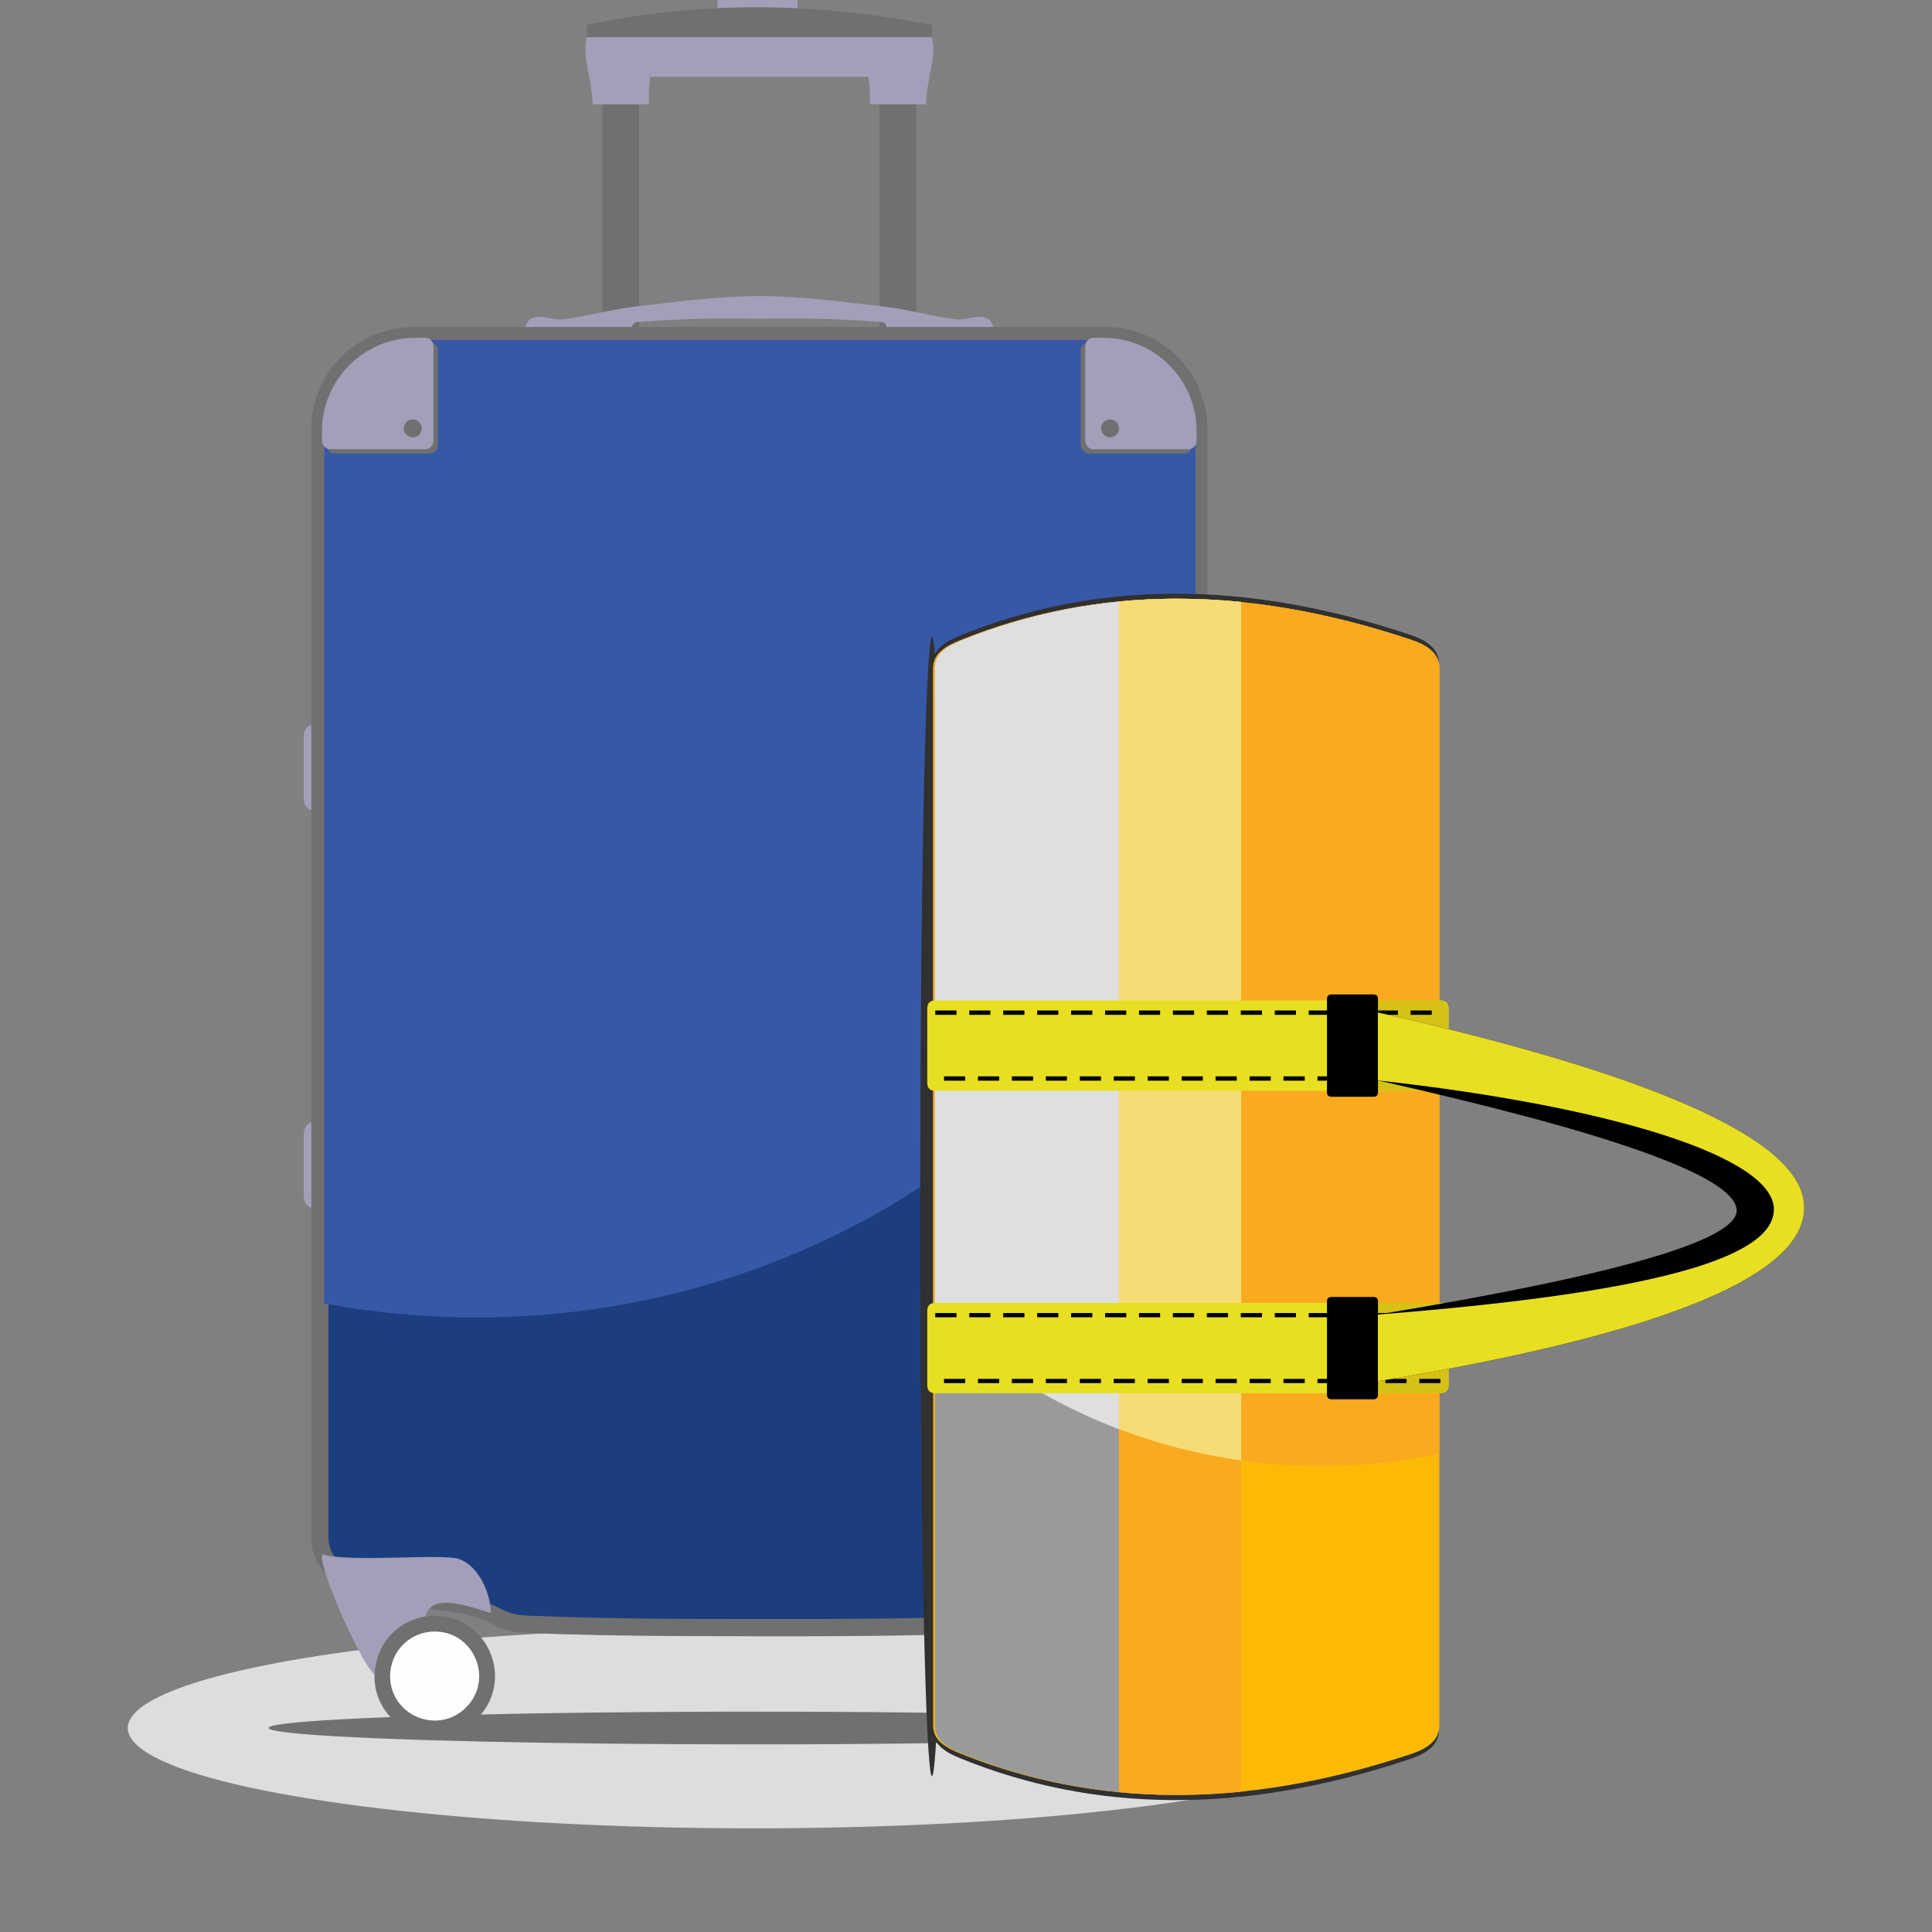 <svg width="200" height="200" viewBox="0 0 200 200" fill="none" xmlns="http://www.w3.org/2000/svg">
<rect x="0" y="0" width="200" height="200" fill="#808080" stroke="none"/>
<g clip-path="url(#clip0_3771_74286)">
<path fill-rule="evenodd" clip-rule="evenodd" d="M77.96 168.488C95.129 168.488 111.596 169.586 123.735 171.541C135.883 173.49 142.691 176.133 142.691 178.881C142.691 183.091 126.922 186.864 102.734 188.485C78.546 190.084 50.7 189.197 32.193 186.221C13.678 183.262 8.139 178.796 18.162 174.909C28.176 171.023 51.775 168.488 77.963 168.488H77.96Z" fill="#DEDDDD"/>
<path fill-rule="evenodd" clip-rule="evenodd" d="M77.96 180.578C91.266 180.578 104.025 180.393 113.437 180.077C122.833 179.767 128.119 179.334 128.119 178.879C128.119 178.199 115.903 177.573 97.155 177.312C78.409 177.056 56.833 177.204 42.501 177.682C28.145 178.159 23.855 178.893 31.622 179.528C39.388 180.162 57.678 180.578 77.96 180.578Z" fill="#6F7070"/>
<path fill-rule="evenodd" clip-rule="evenodd" d="M31.436 117.516V123.698C31.436 124.649 31.923 125.121 32.859 125.121H38.338C39.289 125.121 39.752 124.649 39.752 123.698V117.516C39.752 116.566 39.289 116.094 38.338 116.094H32.859C31.923 116.094 31.436 116.566 31.436 117.516Z" fill="#A39FB9"/>
<path fill-rule="evenodd" clip-rule="evenodd" d="M31.436 76.362V82.544C31.436 83.48 31.923 83.958 32.859 83.958H38.338C39.289 83.958 39.752 83.48 39.752 82.544V76.362C39.752 75.412 39.289 74.934 38.338 74.934H32.859C31.923 74.934 31.436 75.412 31.436 76.362Z" fill="#A39FB9"/>
<path fill-rule="evenodd" clip-rule="evenodd" d="M74.276 1.346H82.566V0H74.276V1.346Z" fill="#A39FB9"/>
<path fill-rule="evenodd" clip-rule="evenodd" d="M60.751 2.583C71.932 0.21 83.787 0.079 96.475 2.583V3.849H60.751V2.583Z" fill="#707070"/>
<path fill-rule="evenodd" clip-rule="evenodd" d="M62.367 50.493H66.168V3.855H62.367V50.493Z" fill="#707070"/>
<path fill-rule="evenodd" clip-rule="evenodd" d="M91.058 50.493H94.859V3.855H91.058V50.493Z" fill="#707070"/>
<path fill-rule="evenodd" clip-rule="evenodd" d="M95.855 10.804H90.059C90.059 9.862 90.082 8.912 89.883 7.959H67.337C67.143 8.909 67.166 9.859 67.166 10.804H61.354C61.177 7.31 60.241 6.175 60.751 3.848H96.475C96.984 6.175 96.034 7.31 95.857 10.804H95.855Z" fill="#A39FB9"/>
<path fill-rule="evenodd" clip-rule="evenodd" d="M128.319 95.651V95.736C128.296 100.109 127.701 104.453 127.184 108.78C126.896 111.213 126.193 113.585 125.909 116.012C125.778 117.133 126.566 118.484 125.909 119.412C125.445 120.06 123.738 120.169 123.491 119.412C122.501 116.297 122.171 112.843 122.788 109.628C122.99 108.61 125.539 109.389 125.624 108.345C125.963 104.149 126.071 99.924 125.949 95.696V95.651C126.071 91.423 125.963 87.198 125.624 82.985C125.539 81.958 122.99 82.732 122.788 81.719C122.171 78.504 122.504 75.05 123.491 71.93C123.738 71.164 125.445 71.281 125.909 71.93C126.566 72.857 125.778 74.217 125.909 75.338C126.193 77.773 126.899 80.143 127.184 82.57C127.701 86.905 128.296 91.247 128.319 95.6V95.654V95.651Z" fill="#A39FB9"/>
<path fill-rule="evenodd" clip-rule="evenodd" d="M78.594 30.648H78.68C83.052 30.671 87.396 31.266 91.724 31.769C94.159 32.062 96.523 32.759 98.95 33.061C100.079 33.192 101.431 32.404 102.349 33.061C103.007 33.508 103.115 35.217 102.349 35.465C99.243 36.455 95.789 36.788 92.574 36.168C91.556 35.983 92.327 33.417 91.291 33.34C87.095 33.007 82.862 32.89 78.634 33.007V33.013L78.62 33.007L78.597 33.013V33.007C74.364 32.89 70.127 33.007 65.931 33.34C64.896 33.417 65.675 35.983 64.648 36.168C61.442 36.785 57.988 36.452 54.873 35.465C54.108 35.217 54.224 33.511 54.873 33.061C55.8 32.404 57.146 33.192 58.281 33.061C60.717 32.759 63.081 32.065 65.499 31.769C69.835 31.266 74.176 30.671 78.549 30.648H78.594Z" fill="#A39FB9"/>
<path fill-rule="evenodd" clip-rule="evenodd" d="M80.409 34.727H114.469C119.761 34.727 124.105 39.077 124.105 44.385V159.182C124.105 164.473 115.86 165.239 110.606 165.927C105.397 166.624 106.202 168.007 102.614 168.152C95.36 168.445 87.909 168.508 80.406 168.499C78.111 168.499 72.222 168.485 69.934 168.476C64.751 168.431 59.627 168.354 54.594 168.152C51.015 168.004 51.82 166.621 46.611 165.927C41.348 165.233 33.103 164.473 33.103 159.165V44.129C33.243 38.951 37.522 34.741 42.748 34.741L80.404 34.727H80.409Z" fill="#1C3E7E"/>
<path fill-rule="evenodd" clip-rule="evenodd" d="M80.41 33.848H114.469C117.351 33.848 119.994 35.031 121.895 36.937C123.812 38.855 124.993 41.481 124.993 44.385V159.182C124.993 164.954 117.181 165.967 111.616 166.693L110.711 166.809C108.159 167.148 107.141 167.66 106.299 168.092C105.357 168.57 104.566 168.966 102.651 169.043C99.035 169.19 95.351 169.276 91.61 169.33C87.909 169.375 84.154 169.392 80.407 169.392L69.934 169.361H69.926C67.329 169.355 64.74 169.316 62.199 169.27C59.61 169.216 57.061 169.148 54.558 169.031C52.649 168.963 51.852 168.567 50.919 168.095C50.068 167.663 49.055 167.154 46.501 166.812L45.605 166.695C40.04 165.97 32.227 164.957 32.227 159.171V44.127C32.299 41.276 33.511 38.71 35.405 36.855C37.306 35.008 39.917 33.856 42.754 33.856L80.41 33.848ZM114.472 35.626H42.757C40.384 35.626 38.236 36.576 36.66 38.112C35.07 39.648 34.071 41.791 34.003 44.146V159.156C34.003 163.398 40.919 164.286 45.826 164.929H45.843L46.731 165.037C49.599 165.424 50.757 166.004 51.73 166.496C52.481 166.875 53.112 167.19 54.629 167.247C57.163 167.347 59.707 167.441 62.233 167.481C64.799 167.535 67.363 167.572 69.946 167.589L80.418 167.606C84.151 167.606 87.897 167.597 91.616 167.552C95.286 167.498 98.964 167.412 102.603 167.267C104.117 167.205 104.751 166.88 105.511 166.502C106.484 166.007 107.644 165.427 110.509 165.057L111.391 164.934H111.405C116.327 164.294 123.229 163.404 123.229 159.171V44.374C123.229 41.964 122.239 39.785 120.663 38.192C119.07 36.602 116.885 35.629 114.481 35.629L114.472 35.626Z" fill="#707070"/>
<path fill-rule="evenodd" clip-rule="evenodd" d="M80.441 35.202H114.207C119.462 35.202 123.758 39.498 123.758 44.761V89.91C111.502 117.211 82.774 136.383 49.283 136.383C43.906 136.383 38.657 135.873 33.565 134.937V44.519C33.704 39.373 37.954 35.199 43.123 35.199H80.438L80.441 35.202Z" fill="#3758A7"/>
<path fill-rule="evenodd" clip-rule="evenodd" d="M43.442 35.421H44.469C44.947 35.421 45.334 35.816 45.334 36.294V46.092C45.334 46.565 44.947 46.957 44.469 46.957H34.671C34.193 46.957 33.806 46.562 33.806 46.092V45.071C33.806 39.762 38.142 35.418 43.442 35.418V35.421Z" fill="#6F7070"/>
<path fill-rule="evenodd" clip-rule="evenodd" d="M113.775 35.421H112.756C112.278 35.421 111.875 35.816 111.875 36.294V46.092C111.875 46.565 112.276 46.957 112.756 46.957H122.554C123.027 46.957 123.419 46.562 123.419 46.092V45.071C123.419 39.762 119.084 35.418 113.775 35.418V35.421Z" fill="#6F7070"/>
<path fill-rule="evenodd" clip-rule="evenodd" d="M42.987 34.969H44.014C44.492 34.969 44.873 35.364 44.873 35.834V45.632C44.873 46.11 44.495 46.505 44.014 46.505H34.216C33.729 46.505 33.334 46.11 33.334 45.632V44.605C33.334 39.31 37.675 34.969 42.984 34.969H42.987Z" fill="#A39FB9"/>
<path fill-rule="evenodd" clip-rule="evenodd" d="M114.239 34.969H113.212C112.734 34.969 112.347 35.364 112.347 35.834V45.632C112.347 46.11 112.734 46.505 113.212 46.505H123.01C123.488 46.505 123.869 46.11 123.869 45.632V44.605C123.869 39.31 119.542 34.969 114.241 34.969H114.239Z" fill="#A39FB9"/>
<path fill-rule="evenodd" clip-rule="evenodd" d="M112.261 167.262C115.701 167.262 118.489 170.053 118.489 173.498C118.489 179.045 111.781 181.836 107.857 177.893C103.917 173.976 106.705 167.262 112.261 167.262Z" fill="#6F7070"/>
<path fill-rule="evenodd" clip-rule="evenodd" d="M112.261 168.895C114.805 168.895 116.867 170.957 116.867 173.501C116.867 177.611 111.906 179.651 109.001 176.752C106.105 173.856 108.167 168.895 112.261 168.895Z" fill="#FEFEFE"/>
<path fill-rule="evenodd" clip-rule="evenodd" d="M118.489 173.361C120.205 171.66 124.54 161.538 123.857 160.906C120.944 161.785 111.479 160.775 109.701 161.401C107.692 162.104 106.449 164.972 106.449 166.98C108.287 166.44 112.614 164.707 113.212 167.327C116.165 167.782 118.426 170.303 118.489 173.361Z" fill="#A39FB9"/>
<path fill-rule="evenodd" clip-rule="evenodd" d="M44.99 167.262C41.542 167.262 38.762 170.053 38.762 173.498C38.762 179.045 45.471 181.836 49.411 177.893C53.328 173.976 50.554 167.262 44.993 167.262H44.99Z" fill="#6F7070"/>
<path fill-rule="evenodd" clip-rule="evenodd" d="M44.99 168.895C42.446 168.895 40.384 170.957 40.384 173.501C40.384 177.611 45.345 179.651 48.25 176.752C51.146 173.856 49.092 168.895 44.99 168.895Z" fill="#FEFEFE"/>
<path fill-rule="evenodd" clip-rule="evenodd" d="M38.759 173.361C37.035 171.66 32.717 161.538 33.388 160.906C36.316 161.785 45.775 160.775 47.55 161.401C49.559 162.104 50.805 164.972 50.805 166.98C48.959 166.44 44.623 164.707 44.051 167.327C41.098 167.782 38.828 170.303 38.757 173.361H38.759Z" fill="#A39FB9"/>
<path fill-rule="evenodd" clip-rule="evenodd" d="M42.731 43.422C43.234 43.422 43.658 43.84 43.658 44.349C43.658 45.177 42.654 45.593 42.074 44.998C41.479 44.418 41.903 43.422 42.731 43.422Z" fill="#6F7070"/>
<path fill-rule="evenodd" clip-rule="evenodd" d="M114.913 43.422C115.422 43.422 115.84 43.84 115.84 44.349C115.84 45.177 114.845 45.593 114.256 44.998C113.684 44.418 114.085 43.422 114.913 43.422Z" fill="#6F7070"/>
</g>
<g clip-path="url(#clip1_3771_74286)">
<path fill-rule="evenodd" clip-rule="evenodd" d="M95.259 124.898C95.259 140.541 95.382 155.535 95.61 166.596C95.844 177.657 96.156 183.864 96.475 183.864C96.978 183.864 97.424 169.497 97.608 147.464C97.803 125.437 97.697 100.065 97.347 83.199C96.996 66.341 96.471 61.293 96.019 70.418C95.55 79.543 95.261 101.048 95.261 124.898L95.259 124.898Z" fill="#303030"/>
<path fill-rule="evenodd" clip-rule="evenodd" d="M148.955 163.745L148.955 68.712C148.955 67.07 147.548 66.241 146.009 65.726C128.588 59.867 113.225 60.203 99.556 65.726C98.05 66.33 96.604 67.07 96.604 68.712L96.604 179.087C96.604 180.735 98.05 181.467 99.556 182.079C113.225 187.595 128.588 187.937 146.009 182.079C147.548 181.557 148.955 180.735 148.955 179.087L148.955 163.745Z" fill="#303030"/>
<path fill-rule="evenodd" clip-rule="evenodd" d="M149.003 163.414L149.003 69.174C149.003 67.55 147.592 66.727 146.052 66.218C128.624 60.398 113.239 60.741 99.553 66.218C98.048 66.818 96.602 67.552 96.602 69.174L96.602 178.62C96.602 180.249 98.048 180.983 99.553 181.583C113.239 187.056 128.624 187.396 146.052 181.583C147.59 181.074 149.003 180.251 149.003 178.62L149.003 163.414Z" fill="#FCBA06"/>
<path fill-rule="evenodd" clip-rule="evenodd" d="M149.003 150.487L149.003 69.174C149.003 67.55 147.592 66.727 146.052 66.218C128.624 60.398 113.239 60.741 99.553 66.218C98.048 66.818 96.602 67.552 96.602 69.174L96.602 135.964C107.134 145.777 121.236 151.769 136.739 151.769C140.946 151.769 145.041 151.326 149.001 150.487L149.003 150.487Z" fill="#FAAA1F"/>
<path fill-rule="evenodd" clip-rule="evenodd" d="M121.84 61.984C114.003 61.984 106.643 63.446 99.722 66.218C98.216 66.818 96.77 67.552 96.77 69.175L96.77 178.62C96.77 180.249 98.216 180.983 99.722 181.583C106.645 184.355 114.003 185.807 121.84 185.813L121.84 61.984Z" fill="#9A9A9A"/>
<path fill-rule="evenodd" clip-rule="evenodd" d="M121.84 61.984C114.003 61.984 106.643 63.446 99.722 66.218C98.216 66.818 96.77 67.552 96.77 69.175L96.77 136.123C103.772 142.591 112.345 147.386 121.84 149.873L121.84 61.984Z" fill="#DFDFDF"/>
<path fill-rule="evenodd" clip-rule="evenodd" d="M128.485 62.307C124.122 61.876 119.91 61.876 115.833 62.279L115.833 185.513C119.91 185.917 124.122 185.917 128.485 185.48L128.485 62.307Z" fill="#FAAA1F"/>
<path fill-rule="evenodd" clip-rule="evenodd" d="M128.485 62.307C124.122 61.876 119.91 61.876 115.833 62.279L115.833 147.938C119.854 149.468 124.089 150.565 128.485 151.186L128.485 62.307Z" fill="#F7DC75"/>
<path fill-rule="evenodd" clip-rule="evenodd" d="M149.114 103.566L96.816 103.566C96.269 103.566 95.99 103.853 95.99 104.408L95.99 112.091C95.99 112.646 96.269 112.92 96.816 112.92L149.114 112.92C149.677 112.92 149.957 112.646 149.957 112.091L149.957 104.408C149.957 103.853 149.677 103.566 149.114 103.566Z" fill="#E8DF22"/>
<path fill-rule="evenodd" clip-rule="evenodd" d="M149.958 104.408L149.958 112.091C149.958 112.545 149.585 112.92 149.116 112.92L140.954 112.92L140.954 103.566L149.116 103.566C149.585 103.566 149.958 103.942 149.958 104.408Z" fill="#D5C215"/>
<path fill-rule="evenodd" clip-rule="evenodd" d="M149.114 134.879L96.816 134.879C96.269 134.879 95.99 135.159 95.99 135.708L95.99 143.397C95.99 143.946 96.269 144.226 96.816 144.226L149.114 144.226C149.677 144.226 149.957 143.946 149.957 143.397L149.957 135.708C149.957 135.159 149.677 134.879 149.114 134.879Z" fill="#E8DF22"/>
<path fill-rule="evenodd" clip-rule="evenodd" d="M146.923 111.87L146.923 111.423L149.115 111.423L149.115 111.87L146.923 111.87ZM148.217 104.605L148.217 105.055L146.026 105.055L146.026 104.605L148.217 104.605ZM144.709 104.605L144.709 105.055L142.505 105.055L142.505 104.605L144.709 104.605ZM141.189 104.605L141.189 105.055L138.997 105.055L138.997 104.605L141.189 104.605ZM137.679 104.605L137.679 105.055L135.475 105.055L135.475 104.605L137.679 104.605ZM134.158 104.605L134.158 105.055L131.967 105.055L131.967 104.605L134.158 104.605ZM130.644 104.605L130.644 105.055L128.446 105.055L128.446 104.605L130.644 104.605ZM127.13 104.605L127.13 105.055L124.936 105.055L124.936 104.605L127.13 104.605ZM123.615 104.605L123.615 105.055L121.418 105.055L121.418 104.605L123.615 104.605ZM120.095 104.605L120.095 105.055L117.907 105.055L117.907 104.605L120.095 104.605ZM116.591 104.605L116.591 105.055L114.399 105.055L114.399 104.605L116.591 104.605ZM113.077 104.605L113.077 105.055L110.879 105.055L110.879 104.605L113.077 104.605ZM109.558 104.605L109.558 105.055L107.367 105.055L107.367 104.605L109.558 104.605ZM106.048 104.605L106.048 105.055L103.85 105.055L103.85 104.605L106.048 104.605ZM102.528 104.605L102.528 105.055L100.336 105.055L100.336 104.605L102.528 104.605ZM99.02 104.605L99.02 105.055L96.816 105.055L96.816 104.605L99.02 104.605ZM97.726 111.87L97.726 111.423L99.919 111.423L99.919 111.87L97.726 111.87ZM101.234 111.87L101.234 111.423L103.438 111.423L103.438 111.87L101.234 111.87ZM104.744 111.87L104.744 111.423L106.948 111.423L106.948 111.87L104.744 111.87ZM108.262 111.87L108.262 111.423L110.454 111.423L110.454 111.87L108.262 111.87ZM111.779 111.87L111.779 111.423L113.976 111.423L113.976 111.87L111.779 111.87ZM115.293 111.87L115.293 111.423L117.484 111.423L117.484 111.87L115.293 111.87ZM118.807 111.87L118.807 111.423L121.005 111.423L121.005 111.87L118.807 111.87ZM122.328 111.87L122.328 111.423L124.519 111.423L124.519 111.87L122.328 111.87ZM125.836 111.87L125.836 111.423L128.033 111.423L128.033 111.87L125.836 111.87ZM129.356 111.87L129.356 111.423L131.548 111.423L131.548 111.87L129.356 111.87ZM132.864 111.87L132.864 111.423L135.068 111.423L135.068 111.87L132.864 111.87ZM136.385 111.87L136.385 111.423L138.578 111.423L138.578 111.87L136.385 111.87ZM139.895 111.87L139.895 111.423L142.099 111.423L142.099 111.87L139.895 111.87ZM143.409 111.87L143.409 111.423L145.607 111.423L145.607 111.87L143.409 111.87Z" fill="black"/>
<path fill-rule="evenodd" clip-rule="evenodd" d="M142.174 102.945L137.845 102.945C137.533 102.945 137.37 103.108 137.37 103.422L137.37 113.066C137.37 113.386 137.533 113.536 137.845 113.536L142.174 113.536C142.499 113.536 142.649 113.386 142.649 113.066L142.649 103.422C142.649 103.108 142.499 102.945 142.174 102.945Z" fill="black"/>
<path fill-rule="evenodd" clip-rule="evenodd" d="M149.958 135.708L149.958 143.397C149.958 143.851 149.585 144.226 149.116 144.226L140.954 144.226L140.954 134.879L149.116 134.879C149.585 134.879 149.958 135.254 149.958 135.708Z" fill="#D5C215"/>
<path fill-rule="evenodd" clip-rule="evenodd" d="M146.923 143.178L146.923 142.741L149.115 142.741L149.115 143.178L146.923 143.178ZM148.217 135.926L148.217 136.363L146.026 136.363L146.026 135.926L148.217 135.926ZM144.709 135.926L144.709 136.363L142.505 136.363L142.505 135.926L144.709 135.926ZM141.189 135.926L141.189 136.363L138.997 136.363L138.997 135.926L141.189 135.926ZM137.679 135.926L137.679 136.363L135.475 136.363L135.475 135.926L137.679 135.926ZM134.158 135.926L134.158 136.363L131.967 136.363L131.967 135.926L134.158 135.926ZM130.644 135.926L130.644 136.363L128.446 136.363L128.446 135.926L130.644 135.926ZM127.13 135.926L127.13 136.363L124.936 136.363L124.936 135.926L127.13 135.926ZM123.615 135.926L123.615 136.363L121.418 136.363L121.418 135.926L123.615 135.926ZM120.095 135.926L120.095 136.363L117.907 136.363L117.907 135.926L120.095 135.926ZM116.591 135.926L116.591 136.363L114.399 136.363L114.399 135.926L116.591 135.926ZM113.077 135.926L113.077 136.363L110.879 136.363L110.879 135.926L113.077 135.926ZM109.558 135.926L109.558 136.363L107.367 136.363L107.367 135.926L109.558 135.926ZM106.048 135.926L106.048 136.363L103.85 136.363L103.85 135.926L106.048 135.926ZM102.528 135.926L102.528 136.363L100.336 136.363L100.336 135.926L102.528 135.926ZM99.02 135.926L99.02 136.363L96.816 136.363L96.816 135.926L99.02 135.926ZM97.726 143.178L97.726 142.741L99.919 142.741L99.919 143.178L97.726 143.178ZM101.234 143.178L101.234 142.741L103.438 142.741L103.438 143.178L101.234 143.178ZM104.744 143.178L104.744 142.741L106.948 142.741L106.948 143.178L104.744 143.178ZM108.262 143.178L108.262 142.741L110.454 142.741L110.454 143.178L108.262 143.178ZM111.779 143.178L111.779 142.741L113.976 142.741L113.976 143.178L111.779 143.178ZM115.293 143.178L115.293 142.741L117.484 142.741L117.484 143.178L115.293 143.178ZM118.807 143.178L118.807 142.741L121.005 142.741L121.005 143.178L118.807 143.178ZM122.328 143.178L122.328 142.741L124.519 142.741L124.519 143.178L122.328 143.178ZM125.836 143.178L125.836 142.741L128.033 142.741L128.033 143.178L125.836 143.178ZM129.356 143.178L129.356 142.741L131.548 142.741L131.548 143.178L129.356 143.178ZM132.864 143.178L132.864 142.741L135.068 142.741L135.068 143.178L132.864 143.178ZM136.385 143.178L136.385 142.741L138.578 142.741L138.578 143.178L136.385 143.178ZM139.895 143.178L139.895 142.741L142.099 142.741L142.099 143.178L139.895 143.178ZM143.409 143.178L143.409 142.741L145.607 142.741L145.607 143.178L143.409 143.178Z" fill="black"/>
<path fill-rule="evenodd" clip-rule="evenodd" d="M142.174 134.262L137.845 134.262C137.533 134.262 137.37 134.412 137.37 134.726L137.37 144.376C137.37 144.69 137.533 144.853 137.845 144.853L142.174 144.853C142.499 144.853 142.649 144.69 142.649 144.376L142.649 134.726C142.649 134.412 142.499 134.262 142.174 134.262Z" fill="black"/>
<path fill-rule="evenodd" clip-rule="evenodd" d="M142.639 104.816C169.779 110.926 186.04 117.575 186.744 124.48C187.502 131.83 172.613 138.024 142.639 142.986L142.639 136.08C168.183 131.863 180.088 128.25 179.775 125.192C179.418 121.709 166.544 117.218 142.639 111.846L142.639 104.818L142.639 104.816Z" fill="black"/>
<path fill-rule="evenodd" clip-rule="evenodd" d="M142.639 104.816C169.779 110.926 186.04 117.575 186.744 124.48C187.502 131.83 172.613 138.024 142.639 142.986L142.639 136.08C169.416 133.978 183.631 130.551 183.631 125.192C183.631 119.833 167.162 114.568 142.639 111.846L142.639 104.818L142.639 104.816Z" fill="#E8DF22"/>
</g>
<defs>
<clipPath id="clip0_3771_74286">
<rect width="129.462" height="189.269" fill="white" transform="translate(13.229)"/>
</clipPath>
<clipPath id="clip1_3771_74286">
<rect width="152.205" height="97.013" fill="white" transform="translate(186.771 47.797) rotate(90)"/>
</clipPath>
</defs>
</svg>
